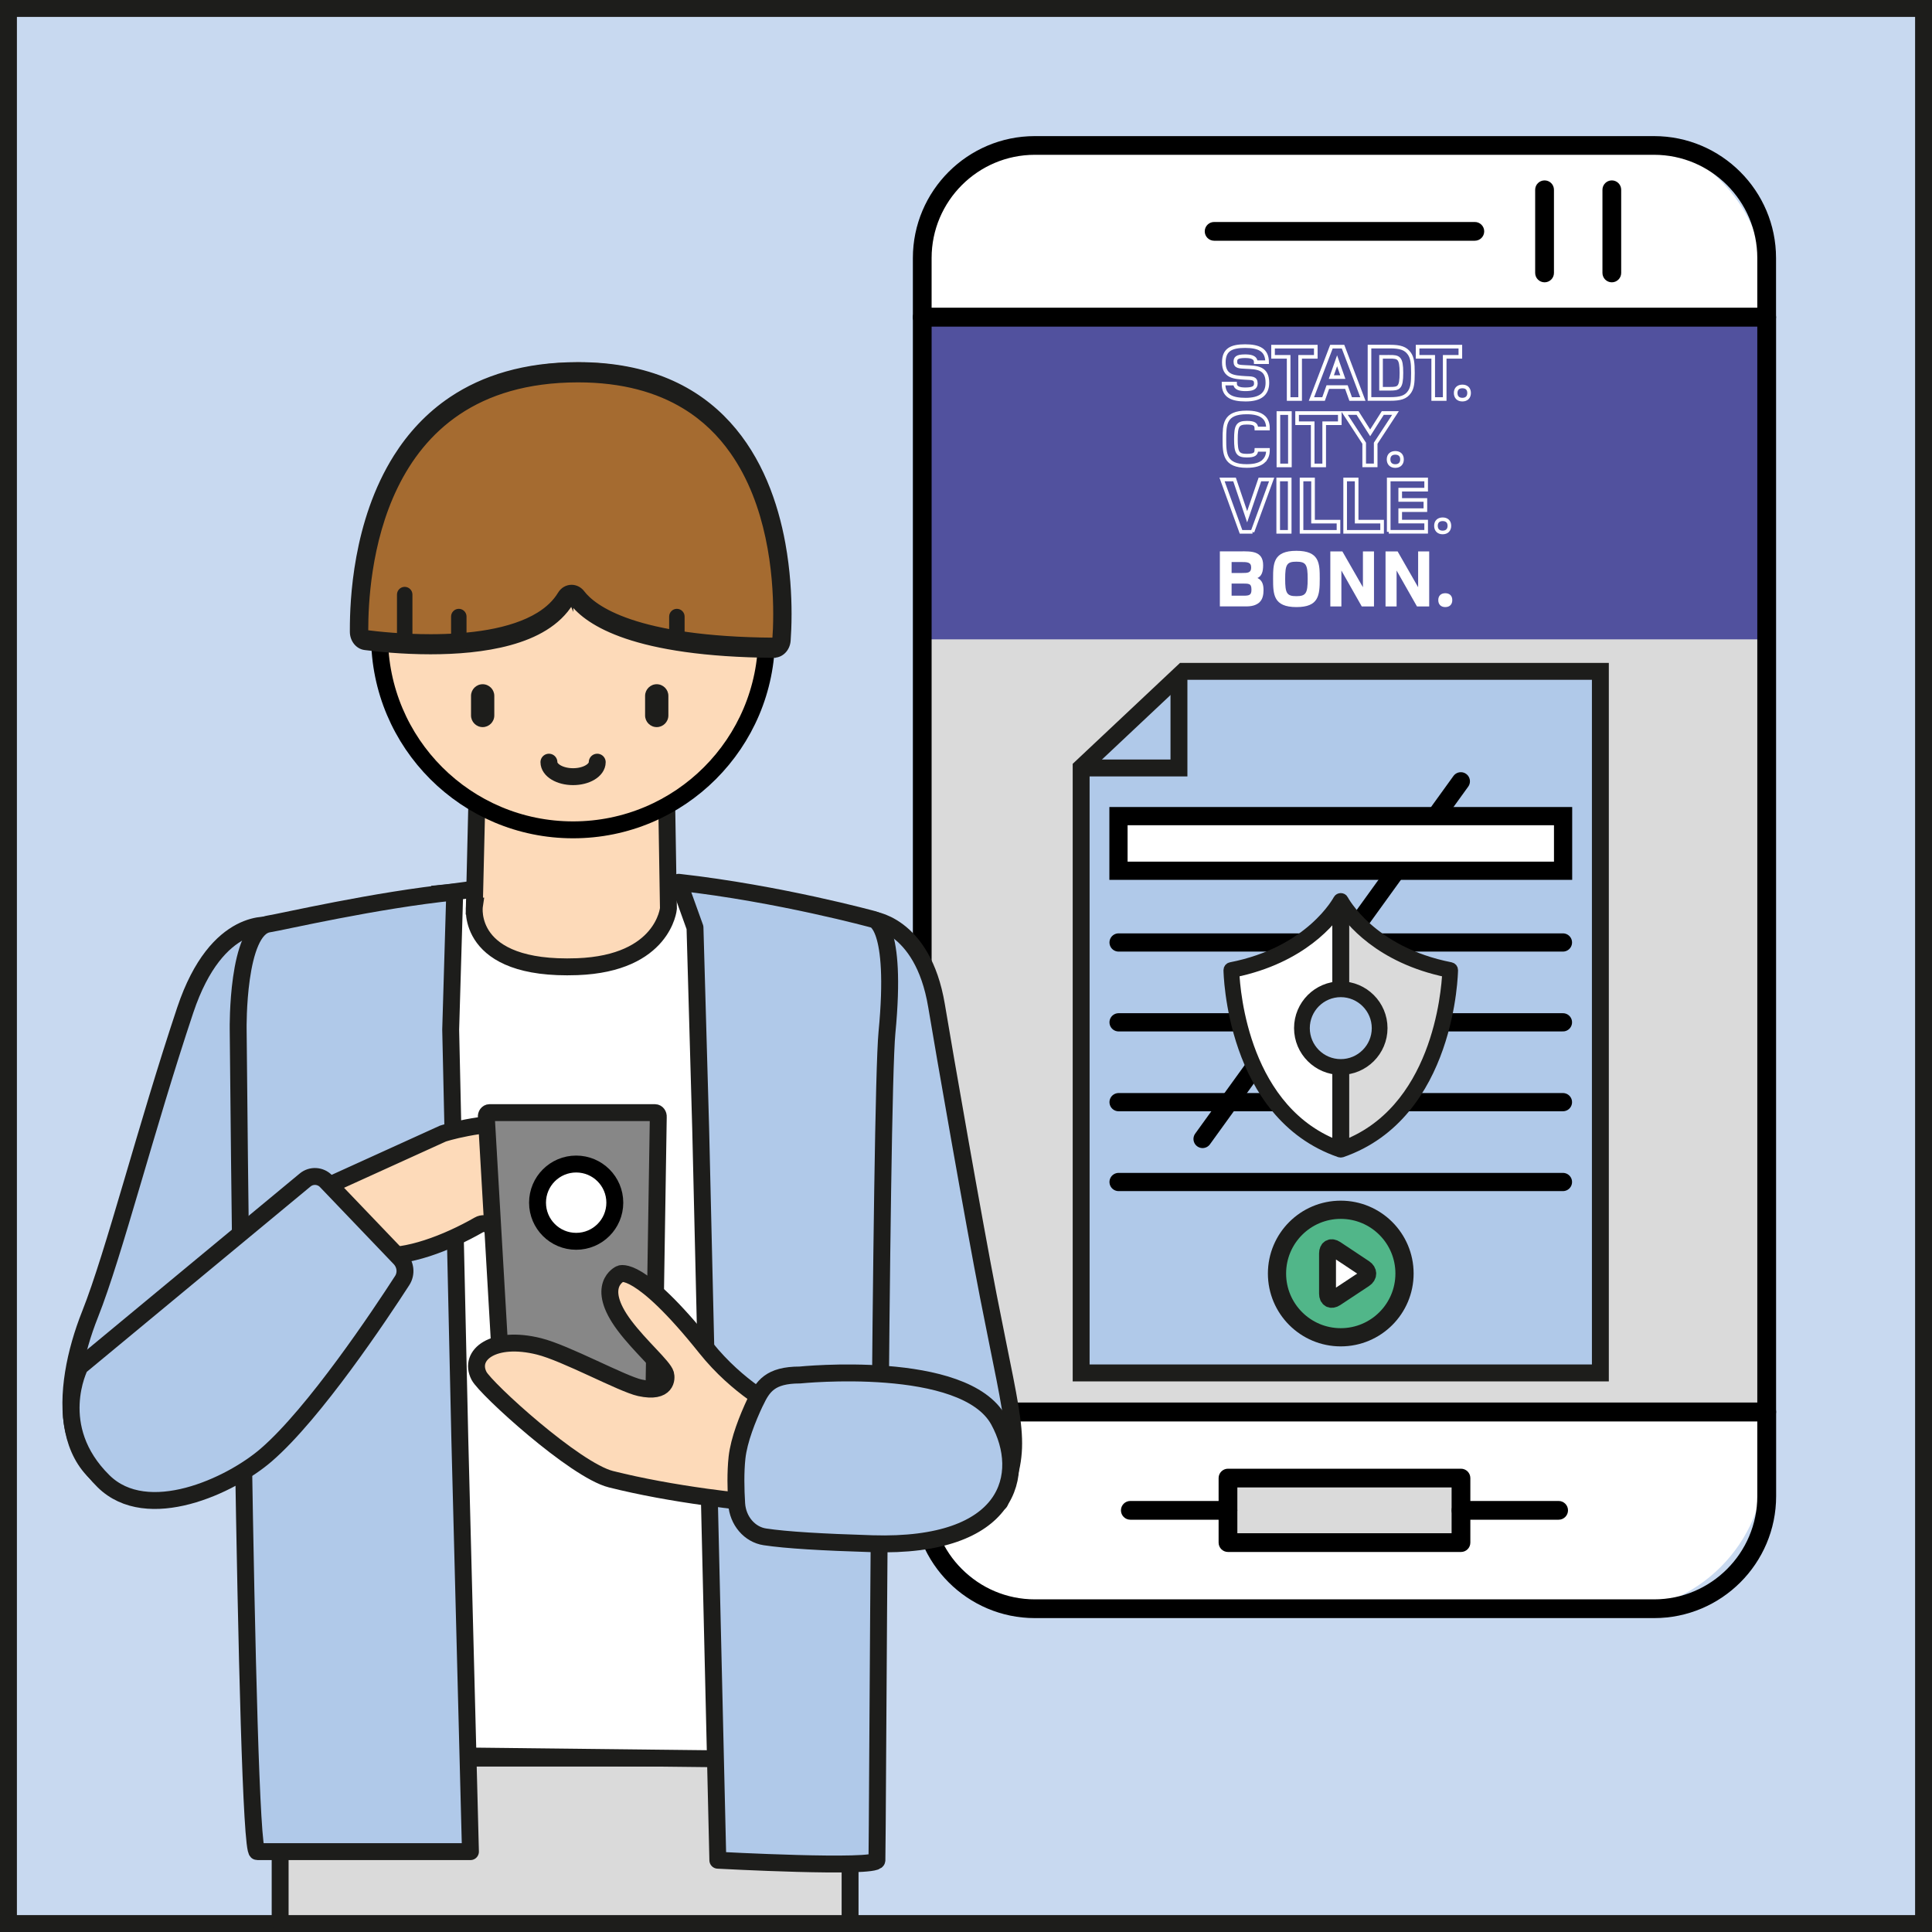 <?xml version="1.0" encoding="UTF-8"?>
<svg id="Ebene_1" xmlns="http://www.w3.org/2000/svg" version="1.1" xmlns:xlink="http://www.w3.org/1999/xlink" viewBox="0 0 400 400">
  <rect x="0" y="0" width="400" height="400" fill="#333333" stroke="none"/>
  <!-- Generator: Adobe Illustrator 29.8.3, SVG Export Plug-In . SVG Version: 2.1.1 Build 3)  -->
  <defs>
    <style>
      .st0, .st1, .st2, .st3, .st4, .st5, .st6, .st7, .st8, .st9, .st10, .st11, .st12, .st13, .st14, .st15 {
        fill: none;
      }

      .st0, .st2, .st6, .st7, .st11, .st14 {
        stroke-width: 3.5px;
      }

      .st0, .st3, .st4, .st10, .st13 {
        stroke: #000;
      }

      .st1 {
        stroke-width: .75px;
      }

      .st1, .st2, .st6, .st7, .st8, .st9, .st11, .st14, .st15 {
        stroke: #1d1d1b;
      }

      .st1, .st7, .st8, .st9, .st14 {
        stroke-miterlimit: 10;
      }

      .st16 {
        fill: #dadada;
      }

      .st17 {
        fill: #1d1d1b;
      }

      .st18 {
        fill: #fddab9;
      }

      .st3 {
        stroke-width: 3px;
      }

      .st3, .st4, .st6, .st11, .st13, .st14 {
        stroke-linecap: round;
      }

      .st4, .st10, .st13, .st15 {
        stroke-width: 3.77px;
      }

      .st19 {
        fill: #fff;
      }

      .st20 {
        fill: #a56b30;
      }

      .st21 {
        clip-path: url(#clippath-1);
      }

      .st22 {
        fill: #86cac0;
      }

      .st23 {
        fill: #b0c9e9;
      }

      .st8 {
        stroke-width: 2px;
      }

      .st9 {
        stroke-width: 1.78px;
      }

      .st24 {
        fill: #51b689;
      }

      .st11, .st13 {
        stroke-linejoin: round;
      }

      .st12 {
        stroke: #fff;
        stroke-width: .75px;
      }

      .st25 {
        fill: #e8c4ab;
      }

      .st26 {
        fill: #51519e;
      }

      .st27 {
        fill: #c8d9f0;
      }

      .st28 {
        fill: #9eb0b8;
      }

      .st29 {
        fill: #00a0af;
      }

      .st30 {
        clip-path: url(#clippath);
      }

      .st31 {
        fill: #878787;
      }
    </style>
    <clipPath id="clippath">
      <rect class="st5" width="400" height="400"/>
    </clipPath>
    <clipPath id="clippath-1">
      <rect class="st5" width="400" height="400"/>
    </clipPath>
  </defs>
  <path class="st27" d="M1.75,1.75v396.5h396.5V1.75H1.75Z"/>
  <g class="st30">
    <path class="st2" d="M1.75,1.75v396.5h396.5V1.75H1.75Z"/>
  </g>
  <path class="st3" d="M316.14,128.05"/>
  <path class="st19" d="M220.93,28.22c-17.35,0-31.42,14.07-31.42,31.42v242.56c0,17.35,14.07,31.42,31.42,31.42h113.11c17.35,0,31.42-14.07,31.42-31.42V59.64c0-17.35-14.07-31.42-31.42-31.42h-113.11Z"/>
  <path d="M365.78,67.63h-174.84c-1.07,0-1.94-.87-1.94-1.94v-12.26c0-13.92,11.33-25.25,25.25-25.25h128.21c13.92,0,25.25,11.33,25.25,25.25v12.26c0,1.07-.87,1.94-1.94,1.94h0ZM192.88,63.74h170.95v-10.32c0-11.78-9.59-21.37-21.37-21.37h-128.21c-11.78,0-21.37,9.59-21.37,21.37v10.32h0Z"/>
  <path d="M342.47,335.01h-128.21c-13.93,0-25.25-11.33-25.25-25.25v-17.43c0-1.07.87-1.94,1.94-1.94h174.84c1.07,0,1.94.87,1.94,1.94v17.43c0,13.93-11.33,25.25-25.25,25.25h0ZM192.88,294.27v15.49c0,11.78,9.59,21.37,21.37,21.37h128.21c11.78,0,21.37-9.59,21.37-21.37v-15.49h-170.95Z"/>
  <polygon class="st16" points="190.94 65.68 190.94 292.33 365.78 292.33 365.78 65.68 190.94 65.68 190.94 65.68"/>
  <polygon class="st16" points="302.48 319.38 254.24 319.38 254.24 306.02 302.48 306.02 302.48 319.38 302.48 319.38"/>
  <path d="M302.48,321.32h-48.24c-1.07,0-1.94-.87-1.94-1.94v-13.36c0-1.07.87-1.94,1.94-1.94h48.24c1.07,0,1.94.87,1.94,1.94v13.36c0,1.08-.87,1.94-1.94,1.94h0ZM256.18,317.44h44.36v-9.48h-44.36v9.48h0Z"/>
  <path d="M322.7,314.64h-20.21c-1.07,0-1.94-.87-1.94-1.94s.87-1.94,1.94-1.94h20.21c1.07,0,1.94.87,1.94,1.94s-.87,1.94-1.94,1.94h0Z"/>
  <path d="M254.24,314.64h-20.22c-1.07,0-1.94-.87-1.94-1.94s.87-1.94,1.94-1.94h20.22c1.07,0,1.94.87,1.94,1.94s-.87,1.94-1.94,1.94h0Z"/>
  <path d="M305.35,49.84h-53.98c-1.07,0-1.94-.87-1.94-1.94s.87-1.94,1.94-1.94h53.98c1.07,0,1.94.87,1.94,1.94s-.87,1.94-1.94,1.94h0Z"/>
  <path d="M319.79,58.45c-1.08,0-1.95-.87-1.95-1.94v-17.22c0-1.07.87-1.94,1.95-1.94s1.94.87,1.94,1.94v17.22c0,1.07-.87,1.94-1.94,1.94h0Z"/>
  <path d="M333.71,58.45c-1.07,0-1.94-.87-1.94-1.94v-17.22c0-1.07.87-1.94,1.94-1.94s1.94.87,1.94,1.94v17.22c0,1.07-.87,1.94-1.94,1.94h0Z"/>
  <polygon class="st26" points="192.39 67.02 192.39 132.37 364.2 132.37 364.2 67.02 192.39 67.02 192.39 67.02"/>
  <path class="st12" d="M257.89,82.74c-2.81,0-4.59-.72-4.57-3.33h2.38c.02.94.95,1.19,2.12,1.19,1.34,0,2.19-.23,2.19-1.19,0-1.19-.82-1.09-2.24-1.17-2.2-.15-4.39-.21-4.39-3.22,0-2.65,1.6-3.36,4.41-3.36s4.55.76,4.55,3.33h-2.35c0-1.11-1.19-1.24-2.23-1.24-1.73,0-1.99.44-1.99,1.14,0,1.06.85,1.02,2.12,1.09,2.27.11,4.51.1,4.51,3.25,0,2.41-1.54,3.51-4.51,3.51h0ZM269.18,73.88v8.73h-2.38v-8.73h-3.23v-2.11h8.85v2.11h-3.23ZM279.64,82.61l-.88-2.47h-3.85l-.88,2.47h-2.51l4.14-10.84h2.4l4.11,10.84h-2.53ZM276.83,74.69l-1.19,3.38h2.38l-1.19-3.38h0ZM291.83,81.14c-.78,1.15-1.96,1.46-3.98,1.46h-4.31v-10.84h4.29c2.02,0,3.2.33,3.98,1.48.57.85.72,1.82.72,3.95s-.13,3.1-.7,3.95h0ZM287.69,73.88h-1.76v6.61h1.76c1.88,0,2.46-.1,2.46-3.3s-.59-3.32-2.46-3.32h0ZM299.11,73.88v8.73h-2.38v-8.73h-3.23v-2.11h8.85v2.11h-3.23ZM302.77,82.74c-.9,0-1.39-.55-1.39-1.38,0-.88.55-1.35,1.39-1.35s1.39.47,1.39,1.35c0,.83-.49,1.38-1.39,1.38h0ZM261.71,95.41c-.72.72-1.91,1.07-3.59,1.07-4.57,0-4.62-2.52-4.62-5.56s.03-5.53,4.6-5.53c1.5,0,2.81.24,3.64,1.07.73.73.78,1.77.78,2.26h-2.4c-.02-.83-.38-1.2-1.99-1.2-1.91,0-2.25.68-2.25,3.41s.34,3.41,2.25,3.41c1.62,0,1.97-.37,1.99-1.2h2.4c0,.98-.25,1.67-.82,2.26h0ZM264.68,96.36v-10.84h2.38v10.84h-2.38ZM274.16,87.63v8.73h-2.38v-8.73h-3.23v-2.11h8.84v2.11h-3.23ZM284.82,91.77v4.58h-2.38v-4.58l-4.08-6.26h2.71l2.61,4.11,2.61-4.11h2.63l-4.1,6.26h0ZM288.88,96.49c-.9,0-1.39-.55-1.39-1.38,0-.88.55-1.35,1.39-1.35s1.39.47,1.39,1.35c0,.83-.49,1.38-1.39,1.38h0ZM259.32,110.11h-2.38l-3.93-10.84h2.59l2.61,7.72,2.64-7.72h2.43l-3.97,10.84h0ZM264.64,110.11v-10.84h2.38v10.84h-2.38ZM269.47,110.11v-10.84h2.38v8.73h5.27v2.11h-7.65ZM278.5,110.11v-10.84h2.38v8.73h5.27v2.11h-7.65ZM287.52,110.11v-10.84h7.75v2.11h-5.37v2.13h5.21v2.11h-5.21v2.37h5.37v2.11h-7.75ZM298.69,110.24c-.9,0-1.39-.55-1.39-1.38,0-.88.55-1.35,1.39-1.35s1.39.47,1.39,1.35c0,.83-.49,1.38-1.39,1.38h0Z"/>
  <path class="st19" d="M260.83,124.63c-.99.99-2.46.92-3.35.92h-4.92v-11.4h4.31c2.08,0,4.65-.15,4.65,2.87,0,1.33-.29,2.27-1.18,2.65,1.01.46,1.26,1.42,1.26,2.49,0,.94-.17,1.86-.77,2.46h0ZM256.9,116.36h-1.91v2.27h2.17c1.16,0,1.88-.02,1.88-1.14s-.82-1.13-2.14-1.13h0ZM256.97,120.82h-1.98v2.51h2.49c1.16,0,1.62-.12,1.62-1.23,0-1.35-.51-1.28-2.14-1.28h0Z"/>
  <path class="st19" d="M268.42,125.69c-4.79,0-4.84-2.65-4.84-5.84s.03-5.81,4.82-5.81,4.84,2.58,4.84,5.79c0,3.47-.22,5.86-4.82,5.86h0ZM268.4,116.29c-2,0-2.32.61-2.32,3.57s.33,3.57,2.32,3.57,2.34-.62,2.34-3.57-.34-3.57-2.34-3.57h0Z"/>
  <polygon class="st19" points="281.94 125.56 277.72 118.12 277.72 125.56 275.43 125.56 275.43 114.16 277.92 114.16 282.18 121.58 282.18 114.16 284.47 114.16 284.47 125.56 281.94 125.56 281.94 125.56"/>
  <polygon class="st19" points="293.37 125.56 289.15 118.12 289.15 125.56 286.86 125.56 286.86 114.16 289.36 114.16 293.61 121.58 293.61 114.16 295.9 114.16 295.9 125.56 293.37 125.56 293.37 125.56"/>
  <path class="st19" d="M299.23,125.69c-.94,0-1.45-.58-1.45-1.45,0-.92.58-1.42,1.45-1.42s1.45.5,1.45,1.42c0,.87-.51,1.45-1.45,1.45h0Z"/>
  <path d="M365.78,294.27h-174.84c-1.07,0-1.94-.87-1.94-1.94V65.68c0-1.07.87-1.94,1.94-1.94h174.84c1.07,0,1.94.87,1.94,1.94v226.64c0,1.07-.87,1.94-1.94,1.94h0ZM192.88,290.38h170.95V67.63h-170.95v222.76h0Z"/>
  <polygon class="st23" points="223.84 158.9 223.84 284.25 331.34 284.25 331.34 139 245 139 223.84 158.9 223.84 158.9"/>
  <polygon class="st2" points="223.84 158.9 223.84 284.25 331.34 284.25 331.34 139 245 139 223.84 158.9 223.84 158.9"/>
  <path class="st4" d="M302.45,161.76,248.98,235.81"/>
  <polyline class="st2" points="244.09 140 244.09 159 224.09 159"/>
  <path class="st24" d="M277.59,276.87c7.29,0,13.2-5.91,13.2-13.2s-5.91-13.2-13.2-13.2-13.2,5.91-13.2,13.2,5.91,13.2,13.2,13.2h0Z"/>
  <path class="st15" d="M277.59,276.87c7.29,0,13.2-5.91,13.2-13.2s-5.91-13.2-13.2-13.2-13.2,5.91-13.2,13.2,5.91,13.2,13.2,13.2h0Z"/>
  <path class="st19" d="M274.85,267.84c0,1.1.75,1.51,1.67.9l5.97-3.95c.92-.61.92-1.6,0-2.21l-5.97-3.97c-.92-.61-1.67-.21-1.67.89v8.33h0Z"/>
  <path class="st2" d="M274.85,267.84c0,1.1.75,1.51,1.67.9l5.97-3.95c.92-.61.92-1.6,0-2.21l-5.97-3.97c-.92-.61-1.67-.21-1.67.89v8.33h0Z"/>
  <polygon class="st19" points="231.57 168.97 231.57 180.28 323.62 180.28 323.62 168.97 231.57 168.97 231.57 168.97"/>
  <polygon class="st10" points="231.57 168.97 231.57 180.28 323.62 180.28 323.62 168.97 231.57 168.97 231.57 168.97"/>
  <path class="st13" d="M231.59,195.13h92M231.59,211.66h92M231.59,228.19h92M231.59,244.72h92"/>
  <path class="st19" d="M277.59,186.5s-5.59,11.01-22.65,14.33c0,0,.21,29.46,22.65,37.19,22.45-7.73,22.65-37.19,22.65-37.19-17.05-3.32-22.65-14.33-22.65-14.33h0Z"/>
  <path class="st16" d="M277.59,186.67v51.32s.07.03.1.04c22.45-7.73,22.65-37.19,22.65-37.19-17.05-3.32-22.69-14.27-22.75-14.16h0Z"/>
  <path d="M277.59,238.66c-.07,0-.14-.01-.21-.03-22.6-7.79-23.07-37.49-23.07-37.79,0-.3.21-.57.51-.62,16.52-3.22,22.15-13.9,22.21-14,.22-.42.91-.42,1.12,0,.05.11,5.69,10.78,22.21,14,.3.06.51.32.51.62,0,.3-.47,29.99-23.08,37.79-.07.02-.14.03-.2.03h0ZM255.59,201.34c.17,3.93,2.06,28.97,22,36.01,19.94-7.04,21.83-32.08,22.01-36.01-14.03-2.9-20.23-10.84-22.01-13.61-1.78,2.77-7.97,10.71-22,13.61h0Z"/>
  <path class="st8" d="M277.59,238.66c-.07,0-.14-.01-.21-.03-22.6-7.79-23.07-37.49-23.07-37.79,0-.3.21-.57.51-.62,16.52-3.22,22.15-13.9,22.21-14,.22-.42.91-.42,1.12,0,.05.11,5.69,10.78,22.21,14,.3.06.51.32.51.62,0,.3-.47,29.99-23.08,37.79-.07.02-.14.03-.2.03h0ZM255.59,201.34c.17,3.93,2.06,28.97,22,36.01,19.94-7.04,21.83-32.08,22.01-36.01-14.03-2.9-20.23-10.84-22.01-13.61-1.78,2.77-7.97,10.71-22,13.61h0Z"/>
  <line class="st7" x1="277.59" y1="187.82" x2="277.59" y2="236.82"/>
  <path class="st23" d="M285.64,212.86c0,4.44-3.6,8.05-8.05,8.05s-8.04-3.6-8.04-8.05,3.6-8.05,8.04-8.05,8.05,3.6,8.05,8.05h0Z"/>
  <path d="M277.59,221.54c-4.78,0-8.67-3.89-8.67-8.68s3.89-8.68,8.67-8.68,8.68,3.89,8.68,8.68-3.89,8.68-8.68,8.68h0ZM277.59,205.45c-4.09,0-7.41,3.33-7.41,7.42s3.32,7.41,7.41,7.41,7.42-3.33,7.42-7.41-3.33-7.42-7.42-7.42h0Z"/>
  <path class="st8" d="M277.59,221.54c-4.78,0-8.67-3.89-8.67-8.68s3.89-8.68,8.67-8.68,8.68,3.89,8.68,8.68-3.89,8.68-8.68,8.68h0ZM277.59,205.45c-4.09,0-7.41,3.33-7.41,7.42s3.32,7.41,7.41,7.41,7.42-3.33,7.42-7.41-3.33-7.42-7.42-7.42h0Z"/>
  <polygon class="st16" points="58 364 58 398.25 176 398.25 176 364 58 364 58 364"/>
  <g class="st21">
    <polygon class="st11" points="58 364 58 398.25 176 398.25 176 364 58 364 58 364"/>
  </g>
  <path class="st25" d="M69.23,269.72c3.39-4.15,2.84-3.2,8.31-8.1,2.35-2.11.6-8.64,3.87-10.24,3.99-1.95,6.93-3.78,10.45-5.29,2.89-1.24,9.88,4.83,12.37,10.73,2.09,4.98.17,5.88-2.26,7.59-8.53,5.97-14.58,7.25-15.71,8.55-1.24,1.43.33,13.22-.79,14.45-13.19,14.48-23.84,6.22-23.21,3.63.32-1.33,6.28-11.87,6.28-11.87,0,0-3.64-4.16.68-9.46h0Z"/>
  <path class="st9" d="M69.23,269.72c3.39-4.15,2.84-3.2,8.31-8.1,2.35-2.11.6-8.64,3.87-10.24,3.99-1.95,6.93-3.78,10.45-5.29,2.89-1.24,9.88,4.83,12.37,10.73,2.09,4.98.17,5.88-2.26,7.59-8.53,5.97-14.58,7.25-15.71,8.55-1.24,1.43.33,13.22-.79,14.45-13.19,14.48-23.84,6.22-23.21,3.63.32-1.33,6.28-11.87,6.28-11.87,0,0-3.64-4.16.68-9.46h0Z"/>
  <path class="st28" d="M62.48,289.04s1.06,6.88,8.62,5.71c7.56-1.17,14.8-11.2,14.8-11.2,0,0,.89-2.11,1.6.33.71,2.44.16,9.26.16,9.26,0,0-4.08,8.01-8.18,10.13-4.11,2.12-13.51,5.75-19.34.83-5.83-4.93-.81-13.17.34-15,1.15-1.83,2.01-.05,2.01-.05h0Z"/>
  <path class="st9" d="M62.48,289.04s1.06,6.88,8.62,5.71c7.56-1.17,14.8-11.2,14.8-11.2,0,0,.89-2.11,1.6.33.71,2.44.16,9.26.16,9.26,0,0-4.08,8.01-8.18,10.13-4.11,2.12-13.51,5.75-19.34.83-5.83-4.93-.81-13.17.34-15,1.15-1.83,2.01-.05,2.01-.05h0Z"/>
  <path class="st23" d="M56.27,191.59s-11.3-2.25-17.92,17.55c-8.13,24.32-14.72,50.43-19.7,62.96-6.21,15.61-7.35,35.89,13.1,37.49,0,0,42.49-16.9,45.5-18.22,9.2-4.01,0-27.33,0-27.33l-27.61,11.25c-5.62.54.11-4.02,2.05-7.5l15.16-24.09-10.57-52.12h0Z"/>
  <path class="st11" d="M56.27,191.59s-11.3-2.25-17.92,17.55c-8.13,24.32-14.72,50.43-19.7,62.96-6.21,15.61-7.35,35.89,13.1,37.49,0,0,42.49-16.9,45.5-18.22,9.2-4.01,0-27.33,0-27.33l-27.61,11.25c-5.62.54.11-4.02,2.05-7.5l15.16-24.09-10.57-52.12h0Z"/>
  <path class="st23" d="M180.1,190.31s10.91.62,13.8,17.91c1.51,9.11,7.74,44.84,10.72,60.09,5.63,28.81,7.2,30.56,2.38,42.7-2,1,.69-5.24-3.79,1.34-9.46,13.91-39.95,4.19-46.63-6.17-7.03-10.89-3.21-56.21-3.21-56.21l26.74-59.66h0Z"/>
  <path class="st11" d="M180.1,190.31s10.91.62,13.8,17.91c1.51,9.11,7.74,44.84,10.72,60.09,5.63,28.81,7.2,30.56,2.38,42.7-2,1,.69-5.24-3.79,1.34-9.46,13.91-39.95,4.19-46.63-6.17-7.03-10.89-3.21-56.21-3.21-56.21l26.74-59.66h0Z"/>
  <polygon class="st29" points="118.72 334.65 117.05 334.65 117.05 288.95 118.72 288.95 118.72 334.65 118.72 334.65"/>
  <polygon class="st9" points="118.72 334.65 117.05 334.65 117.05 288.95 118.72 288.95 118.72 334.65 118.72 334.65"/>
  <path class="st19" d="M156.03,364.24l-8.44-134.16-1.18-38.7-2.77-6.63c-7.46-.78-15.16-1.46-22.32-1.89l-19.09.75c-3.35.28-7.57,1.04-11.22,1.38l-.21,25.99-5.89,152.45,71.13.8h0Z"/>
  <path class="st6" d="M156.03,364.24l-8.44-134.16-1.18-38.7-2.77-6.63c-7.46-.78-15.16-1.46-22.32-1.89l-19.09.75c-3.35.28-7.57,1.04-11.22,1.38l-.21,25.99-5.89,152.45,71.13.8h0Z"/>
  <path class="st22" d="M135.53,184.29c1.79.19,3.56.38,5.33.57-1.77-.19-3.55-.39-5.33-.57h0Z"/>
  <path class="st9" d="M135.53,184.29c1.79.19,3.56.38,5.33.57-1.77-.19-3.55-.39-5.33-.57h0Z"/>
  <path class="st22" d="M118.79,182.87c5.35.34,11,.84,16.62,1.41-6.31-.65-12.65-1.19-18.57-1.54-2.9-.17-9.36.25-17.12.93l19.07-.81h0Z"/>
  <path class="st9" d="M118.79,182.87c5.35.34,11,.84,16.62,1.41-6.31-.65-12.65-1.19-18.57-1.54-2.9-.17-9.36.25-17.12.93l19.07-.81h0Z"/>
  <path class="st22" d="M94.57,184.15c1.69-.16,3.33-.31,4.94-.45-1.6.14-3.25.29-4.94.45h0Z"/>
  <path class="st9" d="M94.57,184.15c1.69-.16,3.33-.31,4.94-.45-1.6.14-3.25.29-4.94.45h0Z"/>
  <path class="st23" d="M183.64,213.73c2.17-22.55-2.75-23.36-2.75-23.36,0,0-19.53-5.36-40.37-7.7l3.37,9.37,1.18,41.72,3.55,151.38s32.8,1.77,32.94,0c.12-1.45.7-157.1,2.08-171.42h0Z"/>
  <path class="st11" d="M183.64,213.73c2.17-22.55-2.75-23.36-2.75-23.36,0,0-19.53-5.36-40.37-7.7l3.37,9.37,1.18,41.72,3.55,151.38s32.8,1.77,32.94,0c.12-1.45.7-157.1,2.08-171.42h0Z"/>
  <path class="st23" d="M93.31,213.19l.84-28.51c-16.33,1.65-35.89,6.21-38.51,6.61-6.63,1.01-6.33,21.72-6.33,21.72,0,0,1.47,170.35,3.94,170.35h44.15l-2.2-85.45-1.89-84.72h0Z"/>
  <path class="st11" d="M93.31,213.19l.84-28.51c-16.33,1.65-35.89,6.21-38.51,6.61-6.63,1.01-6.33,21.72-6.33,21.72,0,0,1.47,170.35,3.94,170.35h44.15l-2.2-85.45-1.89-84.72h0Z"/>
  <path class="st22" d="M89.15,184.68c1.8-.18,3.58-.36,5.33-.52-1.75.17-3.53.34-5.33.52h0Z"/>
  <path class="st9" d="M89.15,184.68c1.8-.18,3.58-.36,5.33-.52-1.75.17-3.53.34-5.33.52h0Z"/>
  <path class="st18" d="M98.21,187.59l1.01-42.34,38.49,1.17.68,41.67s-1.01,11.38-18.87,12.05c-23.28.86-21.3-12.55-21.3-12.55h0Z"/>
  <path class="st6" d="M98.21,187.59l1.01-42.34,38.49,1.17.68,41.67s-1.01,11.38-18.87,12.05c-23.28.86-21.3-12.55-21.3-12.55h0Z"/>
  <path class="st18" d="M67.55,245.67l24.14-10.97s7.42-2.49,17.6-2.28c13.07.27,23.67,9.05,20.86,12.17-1.41,1.57-2.44,3.03-9.67-3.12-12.48-10.6-8.42.62-8.42.62l8.06,12.02s-4.28,3.95-9.93,3.95c-3.8,0-8.36-6-11.03-4.47-6.64,3.8-15.03,7-20.96,6.29-13.7-1.64-10.65-14.2-10.65-14.2h0Z"/>
  <path class="st6" d="M67.55,245.67l24.14-10.97s7.42-2.49,17.6-2.28c13.07.27,23.67,9.05,20.86,12.17-1.41,1.57-2.44,3.03-9.67-3.12-12.48-10.6-8.42.62-8.42.62l8.06,12.02s-4.28,3.95-9.93,3.95c-3.8,0-8.36-6-11.03-4.47-6.64,3.8-15.03,7-20.96,6.29-13.7-1.64-10.65-14.2-10.65-14.2h0Z"/>
  <path class="st31" d="M135.4,288.97c-.04.51-.39.9-.82.9h-29.71c-.43,0-.79-.38-.84-.9l-3.34-57.71c-.05-.48.26-.9.65-.9h34.28c.4,0,.71.42.67.9l-.91,57.71h0Z"/>
  <path class="st11" d="M135.4,288.97c-.04.51-.39.9-.82.9h-29.71c-.43,0-.79-.38-.84-.9l-3.34-57.71c-.05-.48.26-.9.65-.9h34.28c.4,0,.71.42.67.9l-.91,57.71h0Z"/>
  <path class="st18" d="M169.64,291.61l-8.9-.26s-7.94-3.95-14.6-12.29c-13.89-17.39-17.75-15.32-17.75-15.32,0,0-5.34,2.37.89,10.69,3.25,4.34,8.08,8.49,8.53,10.07.23.8.36,4.06-5.32,2.83-3.67-.8-15.39-7.22-20.91-8.58-9.4-2.34-14.67,1.74-12.4,6.11,1.39,2.67,19.84,19.52,27.3,21.39,24.96,6.27,58.44,6.74,58.44,6.74l-15.28-21.38h0Z"/>
  <path class="st6" d="M169.64,291.61l-8.9-.26s-7.94-3.95-14.6-12.29c-13.89-17.39-17.75-15.32-17.75-15.32,0,0-5.34,2.37.89,10.69,3.25,4.34,8.08,8.49,8.53,10.07.23.8.36,4.06-5.32,2.83-3.67-.8-15.39-7.22-20.91-8.58-9.4-2.34-14.67,1.74-12.4,6.11,1.39,2.67,19.84,19.52,27.3,21.39,24.96,6.27,58.44,6.74,58.44,6.74l-15.28-21.38h0Z"/>
  <path class="st23" d="M156.38,290.28c1.54-3.27,3.1-5.6,9.21-5.6,0,0,34.13-3.5,41.18,9.43,6.08,11.15,2.35,26.37-26.15,25.5-10.45-.32-17.79-.75-22.25-1.42-3.16-.47-5.63-3.33-5.85-6.88-.18-2.94-.26-6.5.07-9.52.41-3.71,2.2-8.16,3.78-11.52h0Z"/>
  <path class="st11" d="M156.38,290.28c1.54-3.27,3.1-5.6,9.21-5.6,0,0,34.13-3.5,41.18,9.43,6.08,11.15,2.35,26.37-26.15,25.5-10.45-.32-17.79-.75-22.25-1.42-3.16-.47-5.63-3.33-5.85-6.88-.18-2.94-.26-6.5.07-9.52.41-3.71,2.2-8.16,3.78-11.52h0Z"/>
  <path class="st23" d="M67.51,244.56c-1.16-1.21-3.06-1.32-4.34-.25l-46.62,38.62s-6.46,12.58,4.89,23.75c9.05,8.92,26.27.97,33.7-5.46,9.97-8.62,23.57-29.04,28.13-36.1.94-1.45.7-3.35-.49-4.6l-15.28-15.97h0Z"/>
  <path class="st11" d="M67.51,244.56c-1.16-1.21-3.06-1.32-4.34-.25l-46.62,38.62s-6.46,12.58,4.89,23.75c9.05,8.92,26.27.97,33.7-5.46,9.97-8.62,23.57-29.04,28.13-36.1.94-1.45.7-3.35-.49-4.6l-15.28-15.97h0Z"/>
  <path class="st18" d="M118.65,171.81c22.13,0,40.07-17.94,40.07-40.07s-17.94-40.07-40.07-40.07-40.07,17.94-40.07,40.07,17.94,40.07,40.07,40.07h0Z"/>
  <path class="st0" d="M118.65,171.81c22.13,0,40.07-17.94,40.07-40.07s-17.94-40.07-40.07-40.07-40.07,17.94-40.07,40.07,17.94,40.07,40.07,40.07h0Z"/>
  <path class="st20" d="M160.24,134.3c-28.91-.21-37.94-6.97-40.74-10.76-.64-.87-1.85-.82-2.41.13-7.42,12.75-34.93,9.86-41.39,9-.78-.11-1.36-.87-1.37-1.78-.05-9.28.97-55.88,45.33-55.88s42.8,48.01,42.14,57.64c-.07.95-.75,1.67-1.56,1.66h0Z"/>
  <path class="st17" d="M160.24,134.11v-1.71c-14.34-.1-23.7-1.77-29.72-3.81-6.03-2.04-8.71-4.44-9.86-5.95-.61-.8-1.48-1.19-2.32-1.19-.47,0-.94.12-1.37.36-.43.24-.83.62-1.12,1.11-1.01,1.67-2.5,3.08-4.38,4.24-2.81,1.74-6.48,2.9-10.4,3.59-3.92.69-8.09.93-11.93.93-5.85,0-10.94-.55-13.25-.85l-.02-.02c0-.16,0-.33,0-.51,0-4.88.46-17.93,6.14-29.54,2.84-5.81,6.95-11.26,12.98-15.3,6.03-4.03,14.01-6.66,24.68-6.67,9.33,0,16.48,2.13,21.98,5.47,4.13,2.51,7.35,5.72,9.88,9.32,3.8,5.39,6.04,11.67,7.32,17.66,1.29,6,1.61,11.7,1.61,15.88,0,2.25-.09,4.06-.18,5.23h0s-.03.03-.03.03h-.02v1.71s.02-1.71.02-1.71v1.71s0,1.71,0,1.71v-.31s0,.31,0,.31h0v-.31s0,.31,0,.31c1.59,0,2.94-1.36,3.07-3.17.09-1.26.19-3.15.19-5.51,0-3.89-.27-9.03-1.28-14.59-1.52-8.32-4.73-17.61-11.35-24.87-3.3-3.62-7.46-6.72-12.61-8.89-5.15-2.17-11.3-3.42-18.61-3.42-11.11,0-19.68,2.76-26.24,7.15-4.91,3.28-8.68,7.47-11.53,11.98-4.28,6.78-6.54,14.3-7.74,20.83-1.2,6.53-1.34,12.09-1.34,14.97,0,.19,0,.37,0,.53,0,1.74,1.18,3.21,2.72,3.4,2.39.31,7.57.88,13.6.88,5.27,0,11.18-.43,16.47-1.88,2.65-.73,5.14-1.71,7.33-3.07,2.18-1.35,4.07-3.09,5.42-5.31l-.05-.04.03.07.02-.02-.05-.04.03.07v-.02s0,.02,0,.02h0s0-.02,0-.02v.02s.01,0,.01,0h.01s0,0,0,0h0s0,0,0,0h0s0,0,0,0c1.64,2.14,4.88,4.82,11.29,6.99,6.42,2.17,16.04,3.85,30.59,3.96h.02v-1.71h-.01Z"/>
  <path class="st1" d="M160.24,134.11v-1.71c-14.34-.1-23.7-1.77-29.72-3.81-6.03-2.04-8.71-4.44-9.86-5.95-.61-.8-1.48-1.19-2.32-1.19-.47,0-.94.12-1.37.36-.43.24-.83.62-1.12,1.11-1.01,1.67-2.5,3.08-4.38,4.24-2.81,1.74-6.48,2.9-10.4,3.59-3.92.69-8.09.93-11.93.93-5.85,0-10.94-.55-13.25-.85l-.02-.02c0-.16,0-.33,0-.51,0-4.88.46-17.93,6.14-29.54,2.84-5.81,6.95-11.26,12.98-15.3,6.03-4.03,14.01-6.66,24.68-6.67,9.33,0,16.48,2.13,21.98,5.47,4.13,2.51,7.35,5.72,9.88,9.32,3.8,5.39,6.04,11.67,7.32,17.66,1.29,6,1.61,11.7,1.61,15.88,0,2.25-.09,4.06-.18,5.23h0s-.03.03-.03.03h-.02v1.71s.02-1.71.02-1.71v1.71s0,1.71,0,1.71v-.31s0,.31,0,.31h0v-.31s0,.31,0,.31c1.59,0,2.94-1.36,3.07-3.17.09-1.26.19-3.15.19-5.51,0-3.89-.27-9.03-1.28-14.59-1.52-8.32-4.73-17.61-11.35-24.87-3.3-3.62-7.46-6.72-12.61-8.89-5.15-2.17-11.3-3.42-18.61-3.42-11.11,0-19.68,2.76-26.24,7.15-4.91,3.28-8.68,7.47-11.53,11.98-4.28,6.78-6.54,14.3-7.74,20.83-1.2,6.53-1.34,12.09-1.34,14.97,0,.19,0,.37,0,.53,0,1.74,1.18,3.21,2.72,3.4,2.39.31,7.57.88,13.6.88,5.27,0,11.18-.43,16.47-1.88,2.65-.73,5.14-1.71,7.33-3.07,2.18-1.35,4.07-3.09,5.42-5.31l-.05-.04.03.07.02-.02-.05-.04.03.07v-.02s0,.02,0,.02h0s0-.02,0-.02v.02s.01,0,.01,0h.01s0,0,0,0h0s0,0,0,0h0s0,0,0,0c1.64,2.14,4.88,4.82,11.29,6.99,6.42,2.17,16.04,3.85,30.59,3.96h.02v-1.71h-.01Z"/>
  <path class="st17" d="M96.59,132.9v-5.25c0-.88-.72-1.6-1.6-1.6s-1.6.72-1.6,1.6v5.25c0,.88.72,1.6,1.6,1.6s1.6-.72,1.6-1.6"/>
  <path class="st17" d="M141.74,132.9v-5.25c0-.88-.72-1.6-1.6-1.6s-1.6.72-1.6,1.6v5.25c0,.88.72,1.6,1.6,1.6s1.6-.72,1.6-1.6"/>
  <path class="st17" d="M85.39,132.9v-9.8c0-.88-.72-1.6-1.6-1.6s-1.6.72-1.6,1.6v9.8c0,.88.72,1.6,1.6,1.6s1.6-.72,1.6-1.6"/>
  <path class="st17" d="M99.93,150.54h0c1.33,0,2.41-1.09,2.41-2.41v-4.06c0-1.33-1.09-2.41-2.41-2.41s-2.41,1.08-2.41,2.41v4.06c0,1.33,1.09,2.41,2.41,2.41h0Z"/>
  <path class="st17" d="M135.97,150.54h0c1.33,0,2.41-1.09,2.41-2.41v-4.06c0-1.33-1.09-2.41-2.41-2.41s-2.41,1.08-2.41,2.41v4.06c0,1.33,1.09,2.41,2.41,2.41h0Z"/>
  <path class="st14" d="M113.65,157.8c0,1.66,2.24,3,5,3s5-1.34,5-3"/>
  <path class="st19" d="M119.29,257c4.42,0,8-3.58,8-8s-3.58-8-8-8-8,3.58-8,8,3.58,8,8,8h0Z"/>
  <path class="st0" d="M119.29,257c4.42,0,8-3.58,8-8s-3.58-8-8-8-8,3.58-8,8,3.58,8,8,8h0Z"/>
</svg>